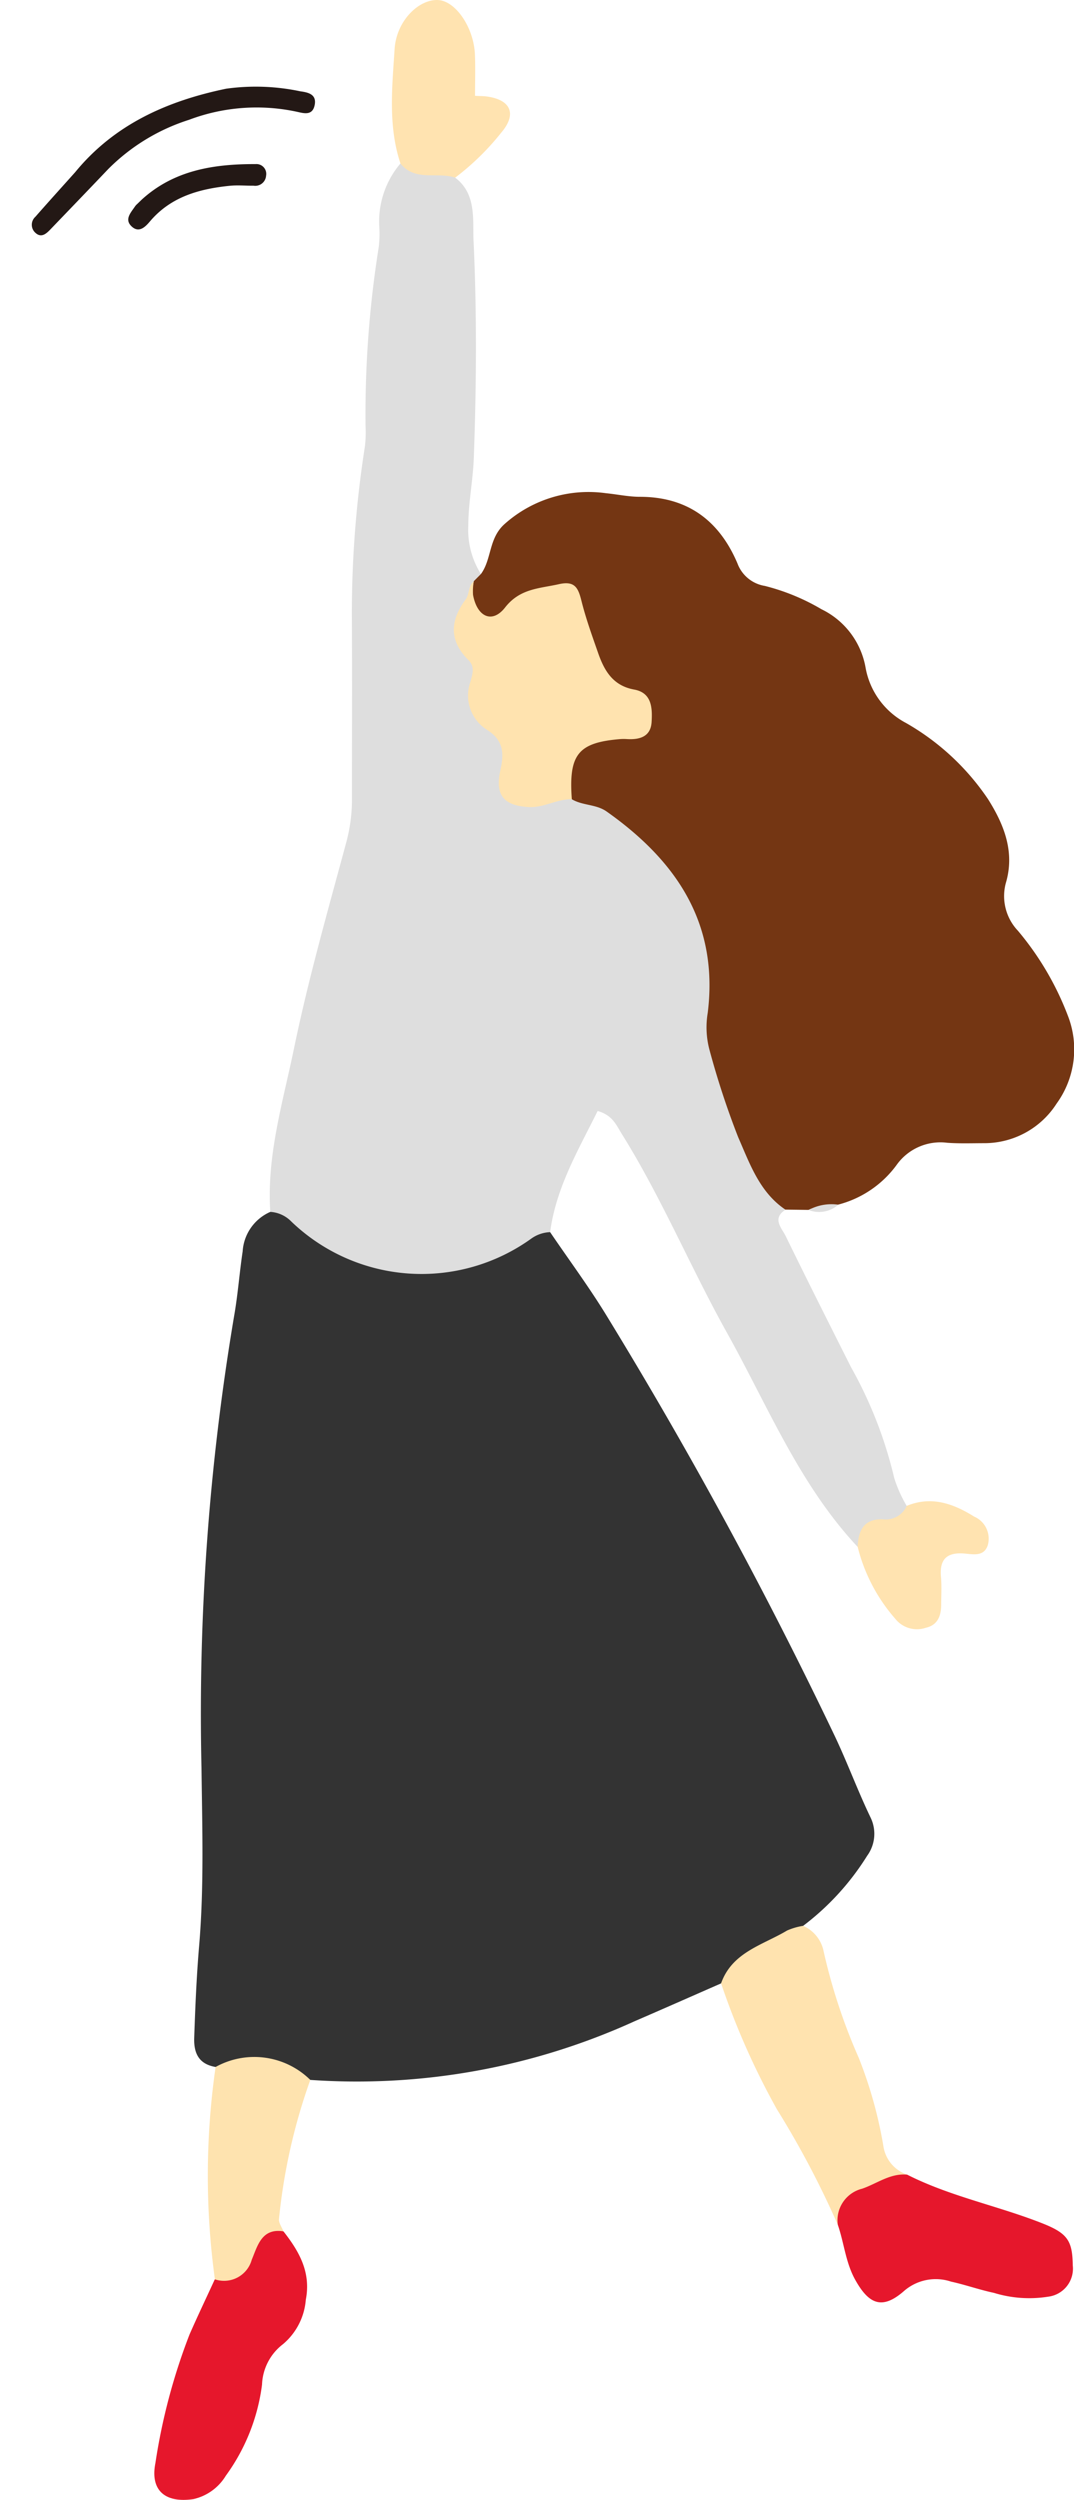 <svg xmlns="http://www.w3.org/2000/svg" width="85.946" height="200" viewBox="0 0 85.946 200">
  <g id="グループ_78" data-name="グループ 78" transform="translate(-425.641 -4177)">
    <g id="グループ_66" data-name="グループ 66" transform="translate(-3241.59 86.112)">
      <path id="パス_276" data-name="パス 276" d="M317.858,362.864c1.529,2.252,3.158,4.444,4.57,6.767a368.448,368.448,0,0,1,18.215,33.56c1.013,2.135,1.829,4.364,2.853,6.494a2.981,2.981,0,0,1-.269,3.076,20.815,20.815,0,0,1-5.126,5.607c-2.067,1.707-4.5,2.894-6.562,4.6-2.317,1.015-4.629,2.039-6.952,3.042a53.6,53.6,0,0,1-25.921,4.68,17.127,17.127,0,0,0-7.578-1.034c-1.322-.226-1.754-1.074-1.711-2.332.083-2.457.185-4.909.394-7.364.4-4.726.245-9.473.189-14.211a191.247,191.247,0,0,1,2.613-36.192c.3-1.7.422-3.435.68-5.147a3.7,3.7,0,0,1,2.216-3.168c1.17-.848,1.865.154,2.576.74,5.282,4.353,10.919,4.394,16.852,1.525.913-.442,1.75-1.481,2.962-.644" transform="translate(3393.396 3826.602)" fill="#333"/>
      <path id="パス_277" data-name="パス 277" d="M317.1,373.284a2.767,2.767,0,0,0-1.51.521,15.04,15.04,0,0,1-19.207-1.379,2.557,2.557,0,0,0-1.673-.763c-.3-4.508,1.017-8.807,1.908-13.127,1.153-5.578,2.727-11.071,4.209-16.576a13.18,13.18,0,0,0,.417-3.495c0-4.827.023-9.654-.007-14.481a86.332,86.332,0,0,1,1.041-13.536,9.522,9.522,0,0,0,.055-1.636,84.9,84.9,0,0,1,1.057-14.351,8.989,8.989,0,0,0,.041-1.637,7.168,7.168,0,0,1,1.693-5.037c1.516.153,3.149-.146,4.375,1.13,1.73,1.29,1.4,3.39,1.475,5.012.272,5.795.233,11.616.022,17.416-.065,1.783-.436,3.589-.44,5.41a6.615,6.615,0,0,0,1.011,3.876c.313.38.134.743-.033,1.107-1.047,1.775-.736,3.525-.666,5.54.127,3.667,3.621,6.02,2.956,9.755-.2,1.1.925,1.413,1.9,1.424,1.086.01,2.13-.451,3.233-.343,6.173,1.53,11.391,7.585,11.413,14.057a32.145,32.145,0,0,0,5.371,18.536,1.514,1.514,0,0,1,.193.784c-1.094.709-.3,1.46.022,2.111,1.715,3.513,3.474,7.006,5.234,10.5a33.9,33.9,0,0,1,3.448,8.847,10.494,10.494,0,0,0,1,2.235c.23,1.074-.566,1.426-1.309,1.607-1.092.266-1.753,1.108-2.617,1.674-4.681-5-7.2-11.3-10.474-17.161-2.921-5.241-5.227-10.8-8.414-15.9-.433-.691-.723-1.477-1.919-1.813-1.529,3.1-3.328,6.111-3.8,9.693" transform="translate(3394.151 3816.182)" fill="#dedede"/>
      <path id="パス_278" data-name="パス 278" d="M333.929,368.207c-2.079-1.393-2.86-3.691-3.786-5.795a66.37,66.37,0,0,1-2.294-6.978,6.984,6.984,0,0,1-.144-2.977c.888-7.171-2.521-12.173-8.088-16.106-.849-.6-1.932-.466-2.793-.987-1.072-2.435-.524-4.019,1.735-5.059a13.916,13.916,0,0,1,2.376-.6c1.534-.4,1.9-1.483.542-2.218-2.64-1.433-3.367-3.915-4.234-6.4-.743-2.133-1.58-2.508-3.655-1.637a5.378,5.378,0,0,0-1.162.711c-.817.622-1.682,1.226-2.737.664-1.258-.67-.9-1.821-.707-2.9l.578-.582c.875-1.208.6-2.857,1.9-4.005a10.085,10.085,0,0,1,8.107-2.454c.9.088,1.807.288,2.712.287,3.836,0,6.366,1.933,7.807,5.335a2.81,2.81,0,0,0,2.183,1.793,17.157,17.157,0,0,1,4.538,1.867,6.427,6.427,0,0,1,3.522,4.631,6.24,6.24,0,0,0,3.249,4.473,19.646,19.646,0,0,1,6.559,6.093c1.314,2.082,2.155,4.267,1.416,6.734a4.033,4.033,0,0,0,.971,3.788,23.531,23.531,0,0,1,4,6.8,7.39,7.39,0,0,1-.9,7.03,6.863,6.863,0,0,1-5.748,3.17c-1,0-2.011.041-3.009-.033a4.3,4.3,0,0,0-4.058,1.79,8.4,8.4,0,0,1-4.658,3.157c-.736.468-1.632.033-2.381.425l-1.845-.025" transform="translate(3396.162 3819.464)" fill="#743613"/>
      <path id="パス_279" data-name="パス 279" d="M326.28,415.8c.884-2.5,3.333-3.06,5.282-4.227a5.191,5.191,0,0,1,1.282-.374,2.826,2.826,0,0,1,1.645,2.05,45.981,45.981,0,0,0,2.808,8.509,34.581,34.581,0,0,1,1.972,7.069,2.844,2.844,0,0,0,1.9,2.276c-1.781,1.433-4.309,1.83-5.55,4.01a73.469,73.469,0,0,0-4.877-9.245A60.057,60.057,0,0,1,326.28,415.8" transform="translate(3398.655 3833.767)" fill="#ffe3af"/>
      <path id="パス_280" data-name="パス 280" d="M296.913,432.635c1.261,1.606,2.219,3.277,1.79,5.476a5.177,5.177,0,0,1-1.823,3.549A4.266,4.266,0,0,0,295.2,444.9a15.76,15.76,0,0,1-2.9,7.29,4.081,4.081,0,0,1-2.587,1.867c-2.253.336-3.479-.677-3.045-2.885a48.329,48.329,0,0,1,2.728-10.281c.65-1.482,1.347-2.942,2.023-4.412a8.373,8.373,0,0,0,3.04-3.026c.491-.964,1.291-1.565,2.445-.813" transform="translate(3393 3836.772)" fill="#e6172c"/>
      <path id="パス_281" data-name="パス 281" d="M334.456,432.635a2.6,2.6,0,0,1,1.95-2.887c1.192-.409,2.239-1.25,3.6-1.123,3.432,1.741,7.225,2.48,10.78,3.879,2.06.81,2.445,1.395,2.473,3.386a2.259,2.259,0,0,1-1.983,2.5,9.6,9.6,0,0,1-4.325-.307c-1.156-.244-2.279-.647-3.434-.9a3.863,3.863,0,0,0-3.781.767c-1.714,1.488-2.779,1.071-3.88-.9-.777-1.387-.895-2.957-1.4-4.415" transform="translate(3399.82 3836.247)" fill="#e6172c"/>
      <path id="パス_282" data-name="パス 282" d="M296.381,434.333c-1.758-.28-2.075,1.189-2.533,2.264a2.3,2.3,0,0,1-2.952,1.575,61.055,61.055,0,0,1,.056-16.989,6.386,6.386,0,0,1,7.579,1.035,46.587,46.587,0,0,0-2.505,11.119c-.04.312.23.663.355,1" transform="translate(3393.532 3835.075)" fill="#fee3af"/>
      <path id="パス_283" data-name="パス 283" d="M308.283,290.547c-1.432-.48-3.2.342-4.376-1.13-1-3.007-.663-6.108-.468-9.158.143-2.253,1.934-3.993,3.475-3.919,1.408.067,2.87,2.2,2.954,4.379.042,1.076.007,2.155.007,3.284.42.023.673.019.922.051,1.94.254,2.457,1.4,1.172,2.9a20.469,20.469,0,0,1-3.687,3.6" transform="translate(3395.37 3814.551)" fill="#ffe3b0"/>
      <path id="パス_284" data-name="パス 284" d="M335.845,385.113c.058-1.285.476-2.247,2-2.2a1.846,1.846,0,0,0,1.93-1.077c1.973-.815,3.732-.179,5.394.859a1.923,1.923,0,0,1,1.095,2.275c-.3.947-1.171.74-1.857.682-1.421-.121-2.023.45-1.893,1.877.065.723.021,1.457.017,2.186,0,.89-.256,1.655-1.229,1.875a2.215,2.215,0,0,1-2.454-.729,13.756,13.756,0,0,1-3-5.743" transform="translate(3400.018 3829.529)" fill="#ffe3b0"/>
      <path id="パス_285" data-name="パス 285" d="M332.408,361.128a3.84,3.84,0,0,1,2.381-.425,2.328,2.328,0,0,1-2.381.425" transform="translate(3399.528 3826.568)" fill="#dedede"/>
      <path id="パス_286" data-name="パス 286" d="M309.156,317.044a4.579,4.579,0,0,0-.058,1.09c.323,1.759,1.533,2.325,2.563,1.008,1.193-1.529,2.739-1.514,4.309-1.867,1.274-.287,1.542.295,1.8,1.322.351,1.411.85,2.788,1.33,4.164.495,1.426,1.185,2.636,2.894,2.946,1.429.26,1.456,1.5,1.394,2.59-.067,1.177-.944,1.43-1.964,1.372a3.96,3.96,0,0,0-.546,0c-3.374.278-4.138,1.228-3.875,4.812-1.19-.025-2.235.691-3.449.626-1.986-.107-2.715-.954-2.269-2.935.3-1.345.281-2.4-1.088-3.256a3.241,3.241,0,0,1-1.31-3.824c.168-.637.384-1.206-.164-1.75-1.554-1.546-1.468-3.154-.218-4.841.314-.425.194-1.076.656-1.454" transform="translate(3395.988 3820.35)" fill="#ffe3af"/>
    </g>
    <g id="グループ_67" data-name="グループ 67" transform="matrix(0.695, 0.719, -0.719, 0.695, 3067.036, 357.753)">
      <path id="パス_294" data-name="パス 294" d="M621.369,18.858c-.574-4.923,1.02-9.262,3.594-13.335A17.232,17.232,0,0,1,629.239,1.4c.5-.393,1.113-.807,1.62-.012.429.673-.126,1.015-.592,1.319a15.312,15.312,0,0,0-5.581,6.685,15.906,15.906,0,0,0-1.659,7.378c.093,2.228.172,4.456.255,6.684.018.495,0,1.024-.645,1.058a.859.859,0,0,1-.917-.887c-.131-1.587-.236-3.176-.351-4.764" transform="translate(303 4540)" fill="#231815"/>
      <path id="パス_297" data-name="パス 297" d="M626.647,16.575c.094-3.52,1.959-6.158,4.29-8.554a.787.787,0,0,1,1.255.046.869.869,0,0,1-.127,1.274c-.437.462-.928.879-1.319,1.376-1.515,1.924-2.647,3.994-2.387,6.577.055.545.076,1.25-.666,1.321-.89.087-.9-.71-1.032-1.322a1.182,1.182,0,0,1-.013-.239c0-.16,0-.319,0-.479" transform="translate(303 4540)" fill="#231815"/>
    </g>
  </g>
</svg>
